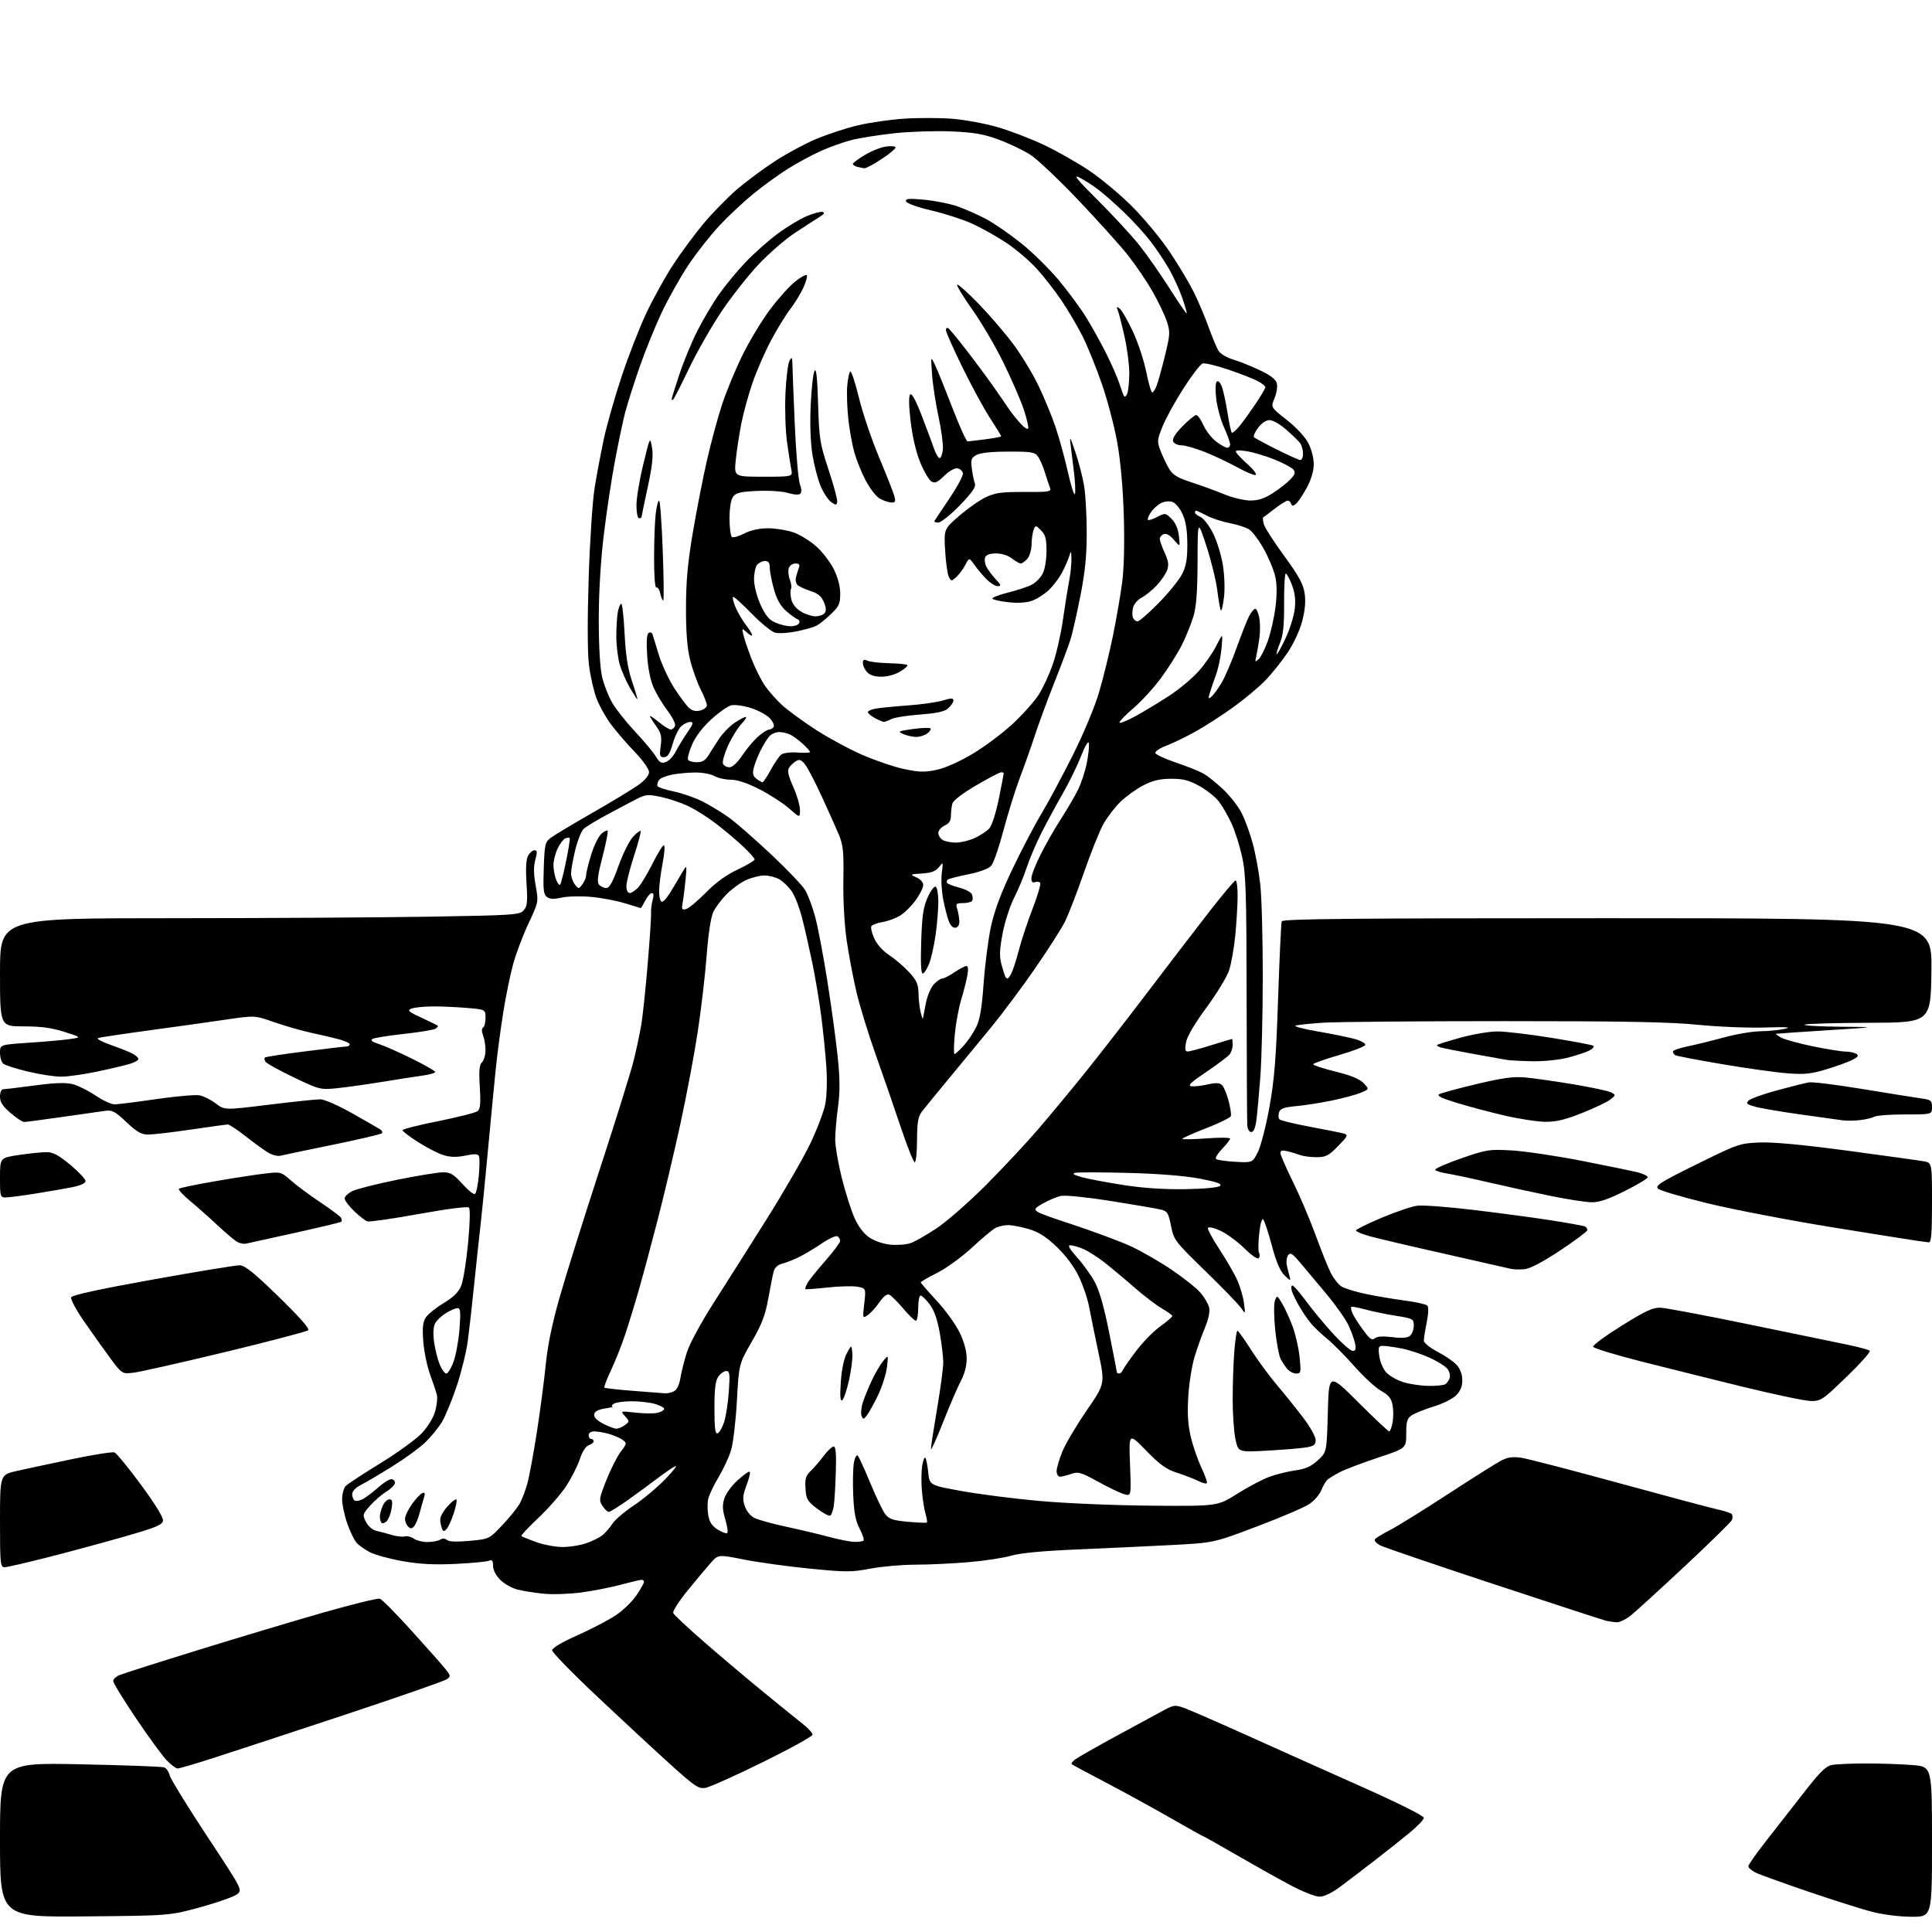 <?xml version="1.0" encoding="UTF-8" standalone="no"?>
<svg 
  version="1.1" 
  xmlns="http://www.w3.org/2000/svg" 
  xmlns:xlink="http://www.w3.org/1999/xlink" 
  xmlns:svg="http://www.w3.org/2000/svg"
  xmlns:rdf="http://www.w3.org/1999/02/22-rdf-syntax-ns#"
  xmlns:cc="http://creativecommons.org/ns#"
  xmlns:dc="http://purl.org/dc/elements/1.1/"
  viewBox="0 0 768 768"
  width="768"
  height="768"
>
<style>svg {background-color: white; }</style>"
<path stroke="none" fill="black" fill-rule="evenodd" d="M33.75,761.80C0.00,762.10 -0.00,762.10 -0.00,731.39C0.00,700.68 0.00,700.68 31.89,701.33C49.43,701.69 64.46,702.24 65.30,702.56C66.14,702.88 67.12,704.34 67.48,705.80C67.85,707.25 74.51,718.08 82.28,729.85C96.39,751.23 96.40,751.26 94.27,752.98C93.10,753.93 86.60,756.23 79.82,758.10C67.50,761.50 67.50,761.50 33.75,761.80zM759.75,761.94C754.95,761.91 748.36,761.07 744.00,759.93C739.88,758.85 728.40,755.21 718.50,751.84C708.60,748.46 699.26,745.08 697.75,744.33C696.24,743.57 695.00,742.46 695.00,741.86C695.00,741.27 698.06,736.89 701.80,732.14C705.54,727.39 712.31,718.71 716.85,712.87C723.36,704.47 725.73,702.10 728.17,701.62C729.86,701.28 736.08,701.00 741.97,701.00C747.87,701.00 756.14,701.29 760.35,701.65C768.00,702.29 768.00,702.29 768.00,732.15C768.00,762.00 768.00,762.00 759.75,761.94zM524.50,753.95C522.81,753.96 517.56,751.85 512.50,749.14C507.55,746.49 497.94,741.10 491.14,737.16C484.35,733.22 478.62,730.00 478.42,730.00C478.22,730.00 472.30,726.70 465.28,722.67C458.25,718.64 446.65,712.28 439.50,708.54C432.35,704.80 426.27,701.53 426.00,701.27C425.73,701.01 426.40,700.13 427.50,699.32C428.60,698.51 436.25,694.17 444.50,689.68C452.76,685.18 461.18,680.62 463.22,679.54C466.57,677.77 467.32,677.71 470.72,678.94C472.80,679.68 484.18,684.65 496.00,689.97C507.82,695.30 528.41,704.52 541.75,710.46C555.78,716.72 566.00,721.83 566.00,722.60C566.00,723.33 563.37,726.08 560.15,728.71C556.93,731.35 550.81,736.20 546.54,739.50C542.28,742.80 536.25,747.40 533.14,749.72C529.46,752.48 526.46,753.95 524.50,753.95zM280.44,710.70C277.69,711.15 276.27,710.20 266.65,701.52C260.75,696.19 247.73,684.12 237.71,674.70C227.69,665.28 219.50,656.88 219.50,656.05C219.50,655.08 223.21,652.87 229.63,650.01C235.20,647.53 242.08,643.92 244.92,642.00C247.77,640.08 251.42,636.51 253.05,634.08C254.67,631.65 256.00,629.28 256.00,628.83C256.00,628.37 255.56,628.00 255.01,628.00C254.47,628.00 250.75,628.88 246.76,629.95C242.77,631.03 235.68,632.42 231.00,633.04C226.32,633.66 219.57,633.88 216.00,633.52C212.43,633.16 207.74,632.41 205.59,631.85C203.44,631.29 200.41,629.56 198.84,628.00C197.13,626.29 196.00,624.09 196.00,622.47C196.00,620.33 195.65,619.92 194.26,620.45C193.30,620.82 187.34,621.37 181.01,621.68C172.68,622.08 166.93,621.79 160.19,620.61C155.07,619.71 149.22,618.13 147.19,617.10C145.16,616.06 142.72,614.35 141.76,613.29C140.80,612.23 139.11,608.73 138.01,605.52C136.90,602.31 136.00,597.99 136.00,595.91C136.00,593.84 136.67,591.47 137.49,590.65C138.31,589.83 144.57,585.73 151.40,581.54C158.23,577.35 165.63,571.96 167.84,569.55C170.16,567.04 172.36,563.37 173.02,560.92C173.65,558.58 173.95,555.72 173.69,554.58C173.42,553.44 172.22,549.80 171.01,546.50C169.80,543.20 168.56,537.26 168.26,533.29C167.84,527.76 168.08,525.53 169.26,523.72C170.12,522.42 173.31,519.84 176.37,517.99C180.35,515.58 182.34,513.60 183.36,511.05C184.15,509.09 185.36,501.51 186.06,494.21C186.82,486.21 186.96,480.57 186.41,480.03C185.87,479.50 177.71,480.55 166.55,482.57C156.13,484.46 146.89,485.78 146.03,485.51C145.16,485.23 142.77,483.38 140.72,481.39C138.68,479.40 137.00,477.16 137.00,476.41C137.00,475.66 138.32,474.37 139.92,473.54C141.53,472.71 149.52,470.68 157.67,469.02C165.83,467.37 174.11,466.01 176.07,466.01C179.05,466.00 180.32,466.76 183.77,470.59C186.04,473.12 188.30,474.93 188.80,474.62C189.30,474.32 189.98,471.12 190.32,467.52C190.65,463.92 190.70,460.39 190.43,459.67C190.03,458.65 188.86,458.58 185.04,459.36C181.55,460.08 179.06,460.03 176.33,459.19C174.22,458.55 169.69,456.23 166.25,454.03C162.81,451.84 160.00,449.70 160.01,449.28C160.01,448.85 166.43,447.22 174.26,445.66C182.09,444.09 189.12,442.30 189.88,441.68C190.93,440.81 191.13,438.56 190.73,432.10C190.32,425.65 190.53,423.33 191.60,422.26C192.37,421.49 193.00,419.34 193.00,417.49C193.00,415.64 192.57,412.99 192.04,411.60C191.42,409.98 191.42,408.86 192.04,408.48C192.57,408.15 193.00,406.40 193.00,404.59C193.00,401.29 193.00,401.29 185.35,400.65C181.14,400.29 174.95,400.03 171.60,400.07C168.24,400.11 164.60,400.51 163.50,400.96C161.80,401.66 162.40,402.20 167.50,404.54C170.80,406.06 173.71,407.48 173.97,407.70C174.23,407.93 173.84,408.48 173.10,408.94C172.36,409.39 166.75,410.32 160.63,410.99C154.51,411.66 148.87,412.55 148.10,412.98C147.12,413.52 147.87,414.13 150.60,415.01C152.75,415.70 158.66,418.32 163.75,420.83C168.84,423.34 173.00,425.73 173.00,426.14C173.00,426.54 170.86,427.17 168.25,427.52C165.64,427.88 158.32,429.02 152.00,430.05C145.68,431.08 137.51,432.23 133.86,432.59C127.36,433.24 126.97,433.14 116.74,428.25C110.99,425.50 105.94,422.72 105.54,422.06C105.13,421.40 105.02,420.65 105.28,420.38C105.55,420.12 112.68,419.02 121.13,417.95C129.58,416.88 137.06,416.00 137.75,416.00C138.44,416.00 139.00,415.61 139.00,415.13C139.00,414.65 137.09,413.76 134.75,413.14C132.41,412.53 127.35,411.34 123.50,410.50C119.65,409.66 113.07,407.77 108.88,406.30C101.26,403.62 101.26,403.62 89.88,405.30C83.62,406.23 69.95,408.14 59.50,409.56C49.05,410.98 39.84,412.36 39.03,412.62C38.22,412.89 40.47,414.13 44.03,415.38C47.59,416.63 51.51,418.19 52.75,418.86C53.99,419.52 55.00,420.47 55.00,420.96C55.00,421.45 53.54,422.30 51.75,422.86C49.96,423.42 44.12,424.81 38.77,425.94C33.41,427.07 26.89,428.00 24.27,427.99C21.65,427.99 15.71,427.08 11.07,425.96C6.43,424.85 2.04,423.45 1.32,422.85C0.59,422.25 0.00,420.30 0.00,418.51C0.00,415.27 0.00,415.27 11.25,414.52C17.44,414.11 24.75,413.46 27.50,413.08C32.50,412.39 32.50,412.39 25.64,410.20C20.59,408.58 16.32,408.00 9.39,408.00C0.00,408.00 0.00,408.00 0.00,386.50C0.00,365.00 0.00,365.00 67.75,365.00C105.01,364.99 151.47,364.72 171.00,364.39C204.38,363.83 206.60,363.68 208.18,361.87C209.59,360.26 209.77,358.51 209.30,351.16C208.92,345.33 209.12,341.64 209.90,340.19C210.54,338.98 211.69,338.00 212.45,338.00C213.57,338.00 213.64,338.72 212.80,341.75C212.07,344.41 212.11,347.39 212.93,352.01C214.10,358.52 214.10,358.52 210.12,367.01C207.93,371.68 205.20,378.88 204.05,383.00C202.89,387.12 201.09,395.90 200.04,402.50C198.99,409.10 197.65,419.23 197.06,425.00C196.47,430.77 195.09,445.18 193.99,457.00C192.90,468.82 191.56,482.32 191.02,487.00C190.48,491.68 189.35,502.25 188.50,510.50C187.66,518.75 186.50,528.96 185.94,533.19C185.37,537.42 183.41,545.38 181.59,550.87C179.77,556.37 177.12,562.80 175.72,565.18C174.31,567.56 171.21,571.33 168.83,573.57C166.45,575.80 160.45,580.14 155.50,583.20C150.55,586.26 145.04,589.50 143.25,590.40C141.29,591.40 140.00,592.81 140.00,593.97C140.00,595.02 140.44,596.15 140.98,596.49C141.52,596.82 142.98,596.56 144.23,595.90C145.48,595.25 148.19,593.20 150.25,591.36C152.32,589.51 154.68,588.00 155.50,588.00C156.33,588.00 157.00,588.64 157.00,589.42C157.00,590.20 155.46,591.79 153.57,592.96C151.68,594.12 148.76,596.65 147.07,598.58C144.10,601.95 144.05,602.19 145.51,605.03C146.43,606.80 148.12,608.21 149.77,608.58C151.27,608.91 153.99,609.63 155.82,610.19C157.64,610.74 159.93,610.99 160.90,610.74C161.86,610.48 163.50,610.89 164.52,611.64C165.54,612.39 167.98,612.99 169.94,612.98C171.90,612.98 174.16,612.55 174.97,612.04C175.90,611.45 176.90,611.50 177.71,612.18C178.54,612.87 181.69,612.98 186.74,612.51C194.50,611.78 194.50,611.78 199.79,606.14C202.71,603.04 205.78,599.20 206.64,597.62C207.49,596.04 208.79,592.66 209.53,590.12C210.28,587.58 212.01,578.30 213.38,569.50C214.75,560.70 216.35,548.50 216.95,542.38C217.68,534.92 219.49,526.13 222.49,515.61C224.94,506.99 232.12,484.09 238.45,464.72C244.78,445.35 250.84,425.90 251.92,421.50C252.99,417.10 254.34,410.80 254.90,407.50C255.47,404.20 256.61,393.40 257.44,383.50C258.28,373.60 258.90,364.38 258.81,363.00C258.73,361.62 259.02,359.26 259.44,357.75C259.94,355.97 259.84,355.00 259.13,355.00C258.54,355.00 257.35,356.35 256.50,358.00C255.65,359.65 254.85,360.99 254.72,360.99C254.60,360.98 251.80,360.13 248.50,359.09C245.20,358.06 239.12,356.91 235.00,356.53C230.88,356.15 225.60,356.28 223.29,356.81C220.25,357.50 218.61,357.44 217.44,356.58C216.06,355.57 215.86,353.73 216.15,345.13C216.48,335.57 216.67,334.76 219.00,332.99C220.38,331.96 227.86,327.47 235.63,323.03C243.40,318.59 251.61,313.61 253.88,311.97C256.44,310.12 258.00,308.20 258.00,306.90C258.00,305.72 255.53,302.24 252.35,298.93C249.24,295.69 245.00,290.78 242.92,288.01C240.84,285.25 238.22,280.54 237.11,277.56C235.99,274.58 234.65,268.62 234.12,264.32C233.52,259.49 233.48,246.36 234.00,230.00C234.46,215.43 235.53,199.22 236.36,194.00C237.20,188.78 238.85,180.00 240.03,174.50C241.21,169.00 244.39,157.83 247.10,149.67C249.81,141.52 254.23,130.17 256.93,124.46C259.62,118.75 264.40,110.12 267.54,105.29C270.69,100.45 276.22,92.99 279.83,88.69C283.45,84.40 289.36,78.36 292.96,75.27C296.55,72.19 303.27,67.20 307.88,64.19C312.49,61.17 319.91,57.16 324.38,55.28C328.85,53.39 336.30,50.95 340.94,49.84C345.58,48.74 353.90,47.54 359.44,47.17C364.97,46.80 373.55,46.82 378.50,47.21C383.45,47.60 391.55,49.09 396.50,50.52C401.45,51.95 409.73,55.12 414.90,57.57C420.07,60.01 428.17,64.60 432.90,67.76C437.63,70.92 445.38,77.40 450.13,82.17C454.88,86.94 461.56,95.01 464.97,100.11C468.38,105.21 472.65,112.33 474.46,115.94C476.27,119.55 478.96,125.88 480.43,130.00C481.91,134.12 483.72,138.43 484.46,139.56C485.20,140.70 487.76,142.20 490.15,142.90C492.54,143.61 497.31,145.52 500.74,147.14C505.11,149.21 507.16,150.79 507.57,152.41C507.88,153.68 507.47,156.34 506.64,158.32C505.13,161.92 505.13,161.92 511.55,166.96C515.41,170.00 518.82,173.69 520.13,176.25C521.40,178.73 522.28,182.25 522.24,184.70C522.21,187.29 521.13,190.83 519.42,193.96C517.91,196.75 515.99,199.59 515.17,200.27C513.98,201.25 513.59,201.24 513.25,200.25C513.02,199.56 512.39,199.00 511.86,199.00C511.32,199.00 509.00,200.46 506.69,202.24C504.39,204.02 502.33,205.58 502.13,205.69C501.93,205.81 502.03,206.98 502.36,208.30C502.69,209.61 506.32,215.29 510.43,220.90C516.25,228.86 518.05,232.14 518.61,235.80C519.09,239.02 518.79,242.51 517.65,246.89C516.69,250.57 514.23,255.88 511.87,259.39C509.61,262.75 505.68,267.67 503.13,270.33C500.58,272.99 494.90,277.76 490.50,280.94C486.10,284.12 479.35,288.49 475.50,290.65C471.65,292.81 466.34,295.39 463.70,296.39C461.06,297.39 459.07,298.72 459.27,299.35C459.48,299.98 463.21,301.70 467.56,303.17C471.90,304.64 476.82,306.61 478.48,307.56C480.14,308.50 483.67,311.35 486.33,313.88C488.99,316.42 492.25,320.61 493.57,323.19C494.89,325.77 496.87,331.17 497.96,335.19C499.06,339.21 500.41,346.55 500.97,351.50C501.53,356.45 501.98,372.88 501.97,388.00C501.96,403.12 501.53,421.12 501.01,428.00C500.49,434.88 499.78,442.64 499.44,445.25C499.03,448.37 498.33,450.00 497.41,450.00C496.59,450.00 495.92,448.85 495.81,447.25C495.70,445.74 495.59,422.90 495.55,396.50C495.50,355.02 495.26,347.43 493.78,340.66C492.83,336.34 490.95,330.39 489.59,327.42C488.23,324.46 485.97,320.52 484.57,318.68C483.16,316.83 479.64,314.02 476.75,312.43C472.58,310.14 470.27,309.55 465.50,309.57C461.02,309.59 458.23,310.26 454.47,312.20C451.70,313.64 447.62,316.57 445.40,318.72C443.19,320.87 440.13,324.85 438.62,327.57C437.10,330.28 433.60,339.00 430.85,346.94C428.09,354.89 424.70,363.66 423.30,366.44C421.90,369.22 416.56,377.57 411.43,385.00C406.30,392.43 398.37,403.05 393.80,408.61C389.24,414.18 381.68,423.34 377.00,428.98C372.32,434.61 367.62,440.38 366.54,441.78C364.95,443.86 364.58,445.99 364.54,453.16C364.52,458.01 364.11,462.00 363.63,462.03C363.15,462.06 360.61,455.65 357.97,447.79C355.34,439.93 350.86,426.98 348.02,419.00C345.18,411.02 341.79,400.00 340.49,394.50C339.20,389.00 337.44,379.77 336.59,374.00C335.67,367.73 335.13,358.06 335.25,350.00C335.43,338.19 335.19,335.87 333.33,331.50C332.17,328.75 329.14,322.00 326.62,316.51C324.09,311.01 321.17,305.39 320.11,304.01C318.57,301.98 317.86,301.71 316.42,302.57C315.44,303.15 314.18,304.35 313.64,305.22C312.91,306.37 313.36,308.41 315.32,312.77C316.79,316.06 318.00,320.19 318.00,321.96C318.00,325.17 318.00,325.17 313.63,321.33C311.23,319.23 305.94,315.81 301.88,313.73C297.05,311.27 293.12,309.96 290.50,309.95C288.30,309.94 285.38,309.29 284.00,308.50C282.62,307.71 279.25,307.07 276.50,307.08C273.75,307.08 269.53,307.47 267.13,307.93C264.72,308.40 262.37,309.39 261.89,310.14C261.42,310.89 261.16,311.92 261.32,312.42C261.48,312.93 264.33,313.90 267.66,314.58C270.98,315.26 276.13,317.03 279.10,318.52C282.07,320.01 286.75,322.83 289.50,324.79C292.25,326.74 299.81,333.32 306.29,339.41C312.78,345.49 318.98,351.99 320.08,353.85C321.17,355.71 322.95,360.44 324.02,364.37C325.10,368.29 327.29,379.82 328.89,390.00C330.50,400.18 332.35,413.76 333.01,420.18C333.91,428.93 333.94,433.93 333.11,440.09C332.50,444.62 332.00,450.43 332.00,453.01C332.00,455.59 333.17,462.38 334.59,468.10C336.02,473.82 338.28,480.98 339.62,484.00C341.19,487.56 343.29,490.35 345.56,491.90C347.62,493.32 351.07,494.49 353.96,494.77C356.66,495.03 360.26,494.76 361.97,494.16C363.68,493.57 368.31,490.92 372.28,488.29C376.24,485.66 384.90,478.10 391.52,471.50C398.14,464.90 407.62,454.77 412.59,449.00C417.55,443.23 426.13,432.88 431.65,426.00C437.18,419.12 448.20,404.93 456.15,394.46C464.10,383.98 475.05,369.70 480.48,362.71C485.91,355.72 490.72,350.00 491.17,350.00C491.63,350.00 491.99,352.81 491.97,356.25C491.96,359.69 491.54,366.67 491.05,371.76C490.56,376.85 489.44,383.15 488.57,385.76C487.69,388.37 483.65,395.01 479.58,400.53C474.96,406.79 471.91,411.96 471.48,414.28C470.95,417.10 471.11,418.00 472.14,417.98C472.89,417.98 477.10,416.85 481.50,415.49C485.90,414.12 489.61,413.00 489.75,413.00C489.89,413.00 490.00,414.04 490.00,415.31C490.00,416.58 489.44,418.32 488.75,419.18C488.06,420.04 483.90,423.16 479.50,426.12C473.41,430.21 471.99,431.56 473.57,431.79C474.71,431.96 477.63,431.64 480.07,431.09C483.44,430.33 484.81,430.40 485.80,431.38C486.51,432.08 487.67,434.88 488.38,437.58C489.10,440.29 489.50,443.03 489.28,443.67C489.07,444.31 484.64,446.48 479.44,448.50C474.25,450.51 470.00,452.40 470.00,452.70C470.00,452.99 474.27,452.92 479.50,452.53C484.73,452.13 489.00,452.17 489.00,452.61C489.00,453.05 487.57,454.88 485.82,456.69C484.07,458.49 482.97,460.30 483.37,460.71C483.78,461.11 487.20,461.62 490.98,461.83C497.85,462.22 497.85,462.22 500.00,458.01C501.18,455.69 503.25,447.66 504.60,440.15C506.59,429.14 507.26,420.79 508.06,397.00C508.61,380.77 509.26,366.94 509.50,366.25C509.85,365.26 536.65,365.00 638.99,365.00C768.04,365.00 768.04,365.00 767.77,385.75C767.50,406.50 767.50,406.50 742.76,406.58C729.15,406.62 717.71,406.96 717.34,407.33C716.97,407.70 723.38,408.06 731.58,408.14C746.50,408.27 746.50,408.27 726.50,409.54C715.50,410.24 706.27,410.87 706.00,410.95C705.73,411.02 706.67,411.71 708.09,412.49C709.52,413.26 715.21,414.82 720.75,415.95C726.28,417.08 732.09,418.01 733.66,418.02C735.22,418.02 737.13,418.43 737.90,418.91C738.98,419.60 738.64,420.13 736.40,421.29C734.80,422.12 730.18,423.80 726.11,425.03C719.98,426.90 717.35,427.17 710.61,426.67C706.15,426.33 694.48,424.70 684.67,423.04C674.87,421.38 666.43,419.77 665.92,419.45C665.42,419.14 665.00,418.49 665.00,418.01C665.00,417.53 667.59,416.62 670.75,415.97C673.91,415.33 680.46,413.72 685.29,412.40C690.13,411.08 696.66,409.97 699.79,409.94C702.93,409.91 707.30,409.48 709.50,408.98C712.40,408.33 710.20,408.18 701.50,408.45C694.90,408.66 682.98,408.17 675.00,407.37C663.98,406.26 645.49,405.91 598.00,405.92C563.62,405.92 531.23,406.20 526.00,406.54C520.77,406.88 515.83,407.40 515.00,407.70C514.17,407.99 518.17,409.04 523.89,410.03C529.60,411.01 536.26,412.37 538.67,413.05C541.09,413.73 542.91,414.78 542.71,415.39C542.51,416.00 537.77,417.83 532.17,419.45C526.58,421.07 522.00,422.70 522.00,423.08C522.00,423.46 526.01,424.77 530.91,425.98C537.08,427.50 540.51,428.92 542.07,430.57C544.32,432.97 544.32,432.97 540.91,434.39C539.03,435.18 533.90,436.56 529.50,437.47C525.10,438.38 518.70,439.38 515.27,439.70C510.26,440.17 508.92,440.67 508.42,442.24C508.08,443.32 508.18,444.56 508.65,445.00C509.12,445.44 514.67,446.77 521.00,447.95C527.33,449.13 533.34,450.34 534.36,450.65C535.97,451.13 535.64,451.79 531.90,455.60C528.15,459.42 527.03,460.00 523.36,460.00C521.03,460.00 518.09,459.62 516.82,459.15C515.54,458.68 513.26,457.99 511.75,457.63C509.74,457.14 509.00,457.34 509.00,458.36C509.00,459.13 511.20,464.20 513.89,469.63C516.57,475.06 520.65,484.63 522.95,490.91C525.24,497.18 528.00,504.03 529.07,506.14C530.15,508.25 532.03,510.61 533.26,511.39C534.49,512.18 538.88,513.52 543.00,514.39C547.12,515.25 554.09,516.42 558.47,517.00C562.85,517.57 566.86,518.46 567.37,518.97C567.94,519.54 567.85,522.10 567.15,525.62C566.52,528.76 566.00,532.05 566.00,532.92C566.00,533.82 568.33,535.72 571.39,537.31C574.35,538.86 577.76,541.18 578.98,542.48C580.34,543.93 581.23,546.20 581.29,548.39C581.36,550.86 580.67,552.73 579.01,554.49C577.64,555.95 573.81,557.90 570.07,559.06C566.47,560.17 562.51,561.75 561.26,562.56C559.34,563.82 559.00,564.92 559.00,569.88C559.00,575.72 559.00,575.72 547.84,579.42C541.70,581.46 534.87,584.05 532.65,585.18C530.44,586.31 528.13,587.74 527.52,588.37C526.91,588.99 525.86,590.85 525.19,592.50C524.51,594.15 522.42,596.55 520.53,597.84C518.65,599.13 509.32,603.14 499.80,606.74C482.50,613.30 482.50,613.30 465.50,614.19C456.15,614.67 439.27,615.46 428.00,615.94C414.49,616.51 405.62,617.35 402.00,618.40C398.98,619.29 391.32,620.45 385.00,620.99C378.68,621.53 369.16,621.98 363.86,621.98C358.56,621.99 350.52,622.70 345.99,623.56C338.52,624.98 336.29,624.98 321.90,623.55C313.18,622.69 301.42,621.07 295.77,619.95C285.50,617.91 285.50,617.91 282.50,621.30C280.85,623.17 276.70,628.13 273.28,632.33C269.85,636.53 267.30,640.54 267.61,641.23C267.92,641.93 273.50,647.14 280.01,652.81C286.53,658.49 297.19,667.49 303.71,672.81C310.23,678.14 317.24,683.82 319.29,685.43C321.33,687.04 323.00,688.90 323.00,689.55C323.00,690.21 314.11,695.12 303.25,700.47C292.39,705.82 282.12,710.42 280.44,710.70zM70.60,703.00C69.94,703.00 67.98,701.54 66.25,699.75C64.53,697.96 59.04,690.45 54.06,683.04C49.08,675.64 45.00,669.00 45.00,668.27C45.00,667.55 46.01,666.51 47.25,665.97C48.49,665.42 62.77,660.87 79.00,655.85C95.22,650.83 117.72,644.09 129.00,640.88C140.28,637.66 150.18,635.25 151.01,635.51C151.85,635.77 157.47,641.46 163.51,648.14C169.56,654.83 175.59,661.64 176.93,663.29C179.18,666.06 179.23,666.36 177.64,667.52C176.69,668.21 158.28,674.63 136.71,681.77C115.14,688.92 91.72,696.62 84.66,698.88C77.59,701.15 71.27,703.00 70.60,703.00zM642.61,644.88C641.45,644.82 639.60,644.55 638.50,644.29C637.40,644.03 617.38,637.50 594.00,629.78C570.62,622.07 550.25,615.12 548.72,614.34C547.19,613.55 546.21,612.48 546.54,611.94C546.87,611.40 549.47,609.78 552.32,608.35C555.17,606.91 565.60,600.45 575.50,593.99C585.40,587.54 595.02,581.48 596.88,580.53C599.38,579.26 601.44,578.99 604.75,579.48C607.21,579.85 624.82,584.42 643.87,589.64C662.91,594.85 680.63,599.58 683.24,600.14C685.85,600.70 688.21,601.53 688.49,601.99C688.78,602.45 688.77,603.43 688.48,604.19C688.19,604.94 679.79,613.19 669.80,622.53C659.81,631.86 650.08,640.74 648.18,642.25C646.28,643.76 643.77,644.95 642.61,644.88zM1.77,623.00C0.14,623.00 0.00,621.52 0.00,604.61C0.00,586.22 0.00,586.22 6.75,584.71C10.46,583.88 20.37,581.76 28.78,580.00C37.18,578.24 44.71,577.06 45.52,577.37C46.32,577.68 51.05,583.45 56.03,590.20C61.70,597.89 64.97,603.23 64.79,604.49C64.55,606.17 62.03,607.21 49.50,610.80C41.25,613.17 27.53,616.88 19.02,619.05C10.50,621.22 2.74,623.00 1.77,623.00zM223.57,614.96C226.36,614.98 230.64,614.31 233.07,613.46C235.51,612.61 238.43,611.14 239.58,610.19C240.72,609.24 242.48,607.19 243.50,605.63C244.52,604.08 248.31,600.85 251.93,598.46C255.54,596.07 261.20,591.34 264.50,587.94C267.80,584.55 269.53,582.26 268.35,582.87C267.17,583.47 264.05,585.61 261.42,587.61C258.78,589.62 253.56,593.46 249.81,596.13C246.06,598.81 242.55,601.00 242.02,601.00C241.48,601.00 240.34,599.93 239.49,598.62C238.03,596.40 238.13,595.72 241.04,588.37C242.76,584.04 245.32,578.97 246.74,577.10C249.23,573.84 249.25,573.66 247.46,572.35C246.43,571.60 244.00,570.54 242.05,570.00C240.10,569.45 237.49,569.01 236.25,569.01C234.91,569.00 234.00,569.61 234.00,570.50C234.00,571.33 234.45,572.00 235.00,572.00C235.55,572.00 236.00,572.42 236.00,572.93C236.00,573.45 235.13,574.14 234.06,574.48C232.87,574.86 231.51,576.95 230.51,579.98C229.61,582.67 227.18,587.49 225.10,590.69C223.02,593.88 218.06,599.57 214.07,603.33C210.09,607.09 207.03,610.36 207.27,610.60C207.52,610.85 210.14,611.92 213.11,612.99C216.07,614.06 220.78,614.94 223.57,614.96zM339.58,612.91C341.28,612.96 342.94,612.73 343.27,612.40C343.60,612.07 342.90,609.95 341.72,607.69C340.11,604.60 339.47,601.25 339.17,594.32C338.95,589.23 339.07,583.42 339.45,581.40C339.83,579.39 340.51,578.14 340.97,578.62C341.43,579.10 343.66,584.00 345.94,589.50C348.21,595.00 350.89,600.57 351.89,601.88C353.40,603.86 354.94,604.38 360.90,604.93C364.85,605.29 368.25,605.42 368.45,605.22C368.65,605.01 368.40,603.42 367.89,601.67C367.38,599.93 366.74,595.80 366.46,592.50C366.18,589.20 366.24,584.78 366.58,582.68C366.92,580.58 367.48,579.15 367.83,579.49C368.17,579.84 368.69,582.43 368.98,585.25C369.50,590.38 369.50,590.38 382.00,592.67C388.88,593.93 402.82,595.72 413.00,596.64C423.46,597.59 442.90,598.41 457.76,598.53C484.02,598.73 484.02,598.73 491.74,593.85C495.99,591.16 501.73,588.13 504.48,587.10C507.24,586.08 511.92,584.91 514.89,584.51C518.97,583.95 521.14,582.98 523.84,580.51C527.40,577.24 527.40,577.24 527.83,561.51C528.25,545.78 528.25,545.78 539.89,557.39C546.29,563.78 551.84,569.00 552.22,569.00C552.60,569.00 553.20,567.42 553.57,565.50C553.93,563.58 553.93,560.44 553.57,558.54C553.07,555.87 552.03,554.58 548.98,552.87C546.82,551.65 542.08,547.30 538.46,543.20C534.84,539.10 529.99,534.20 527.69,532.31C525.39,530.43 522.48,527.68 521.23,526.19C519.98,524.71 517.90,521.70 516.61,519.50C515.31,517.30 513.94,514.49 513.56,513.25C513.18,512.01 513.26,511.00 513.74,511.00C514.22,511.00 516.68,513.81 519.21,517.25C521.73,520.69 526.58,526.54 529.99,530.25C533.39,533.96 536.87,537.00 537.71,537.00C538.88,537.00 539.11,536.29 538.66,534.07C538.34,532.46 537.15,529.17 536.01,526.75C534.87,524.33 530.92,518.73 527.22,514.31C523.52,509.89 518.83,504.29 516.80,501.88C513.71,498.23 512.91,497.75 512.04,499.00C511.45,499.82 511.23,501.62 511.54,503.00C511.84,504.38 512.34,506.40 512.65,507.50C513.14,509.27 512.91,509.22 510.64,507.00C508.85,505.25 507.32,501.67 505.56,495.08C504.18,489.89 502.65,485.25 502.15,484.75C501.62,484.22 500.96,486.51 500.55,490.40C500.16,494.00 500.13,497.41 500.48,497.97C500.83,498.54 500.81,499.49 500.44,500.10C500.02,500.77 497.79,499.28 494.63,496.20C491.81,493.45 487.48,490.29 485.00,489.17C482.49,488.04 480.35,487.57 480.15,488.12C479.96,488.65 482.08,492.55 484.86,496.79C487.63,501.03 490.81,506.54 491.91,509.04C493.01,511.54 494.18,515.59 494.50,518.04C495.09,522.48 495.08,522.49 493.40,520.00C492.47,518.62 486.08,512.01 479.19,505.31C467.01,493.45 466.63,492.95 465.50,487.32C464.47,482.14 464.04,481.46 461.42,480.82C459.82,480.42 450.94,478.90 441.71,477.43C432.33,475.94 423.53,475.04 421.78,475.39C420.05,475.74 416.63,477.20 414.17,478.64C409.70,481.26 409.70,481.26 425.88,486.61C434.77,489.55 445.41,493.52 449.52,495.41C453.63,497.31 460.85,501.46 465.57,504.63C470.28,507.80 475.45,511.89 477.06,513.72C478.66,515.54 480.26,518.20 480.62,519.63C481.04,521.31 480.49,524.12 479.06,527.58C477.84,530.52 475.96,535.76 474.90,539.21C473.83,542.67 472.69,549.77 472.37,555.00C471.94,561.90 472.21,566.32 473.35,571.14C474.21,574.79 476.12,580.31 477.59,583.42C479.06,586.53 480.02,589.31 479.73,589.61C479.43,589.90 477.91,589.50 476.34,588.71C474.78,587.92 471.02,586.47 468.00,585.49C463.59,584.06 461.14,582.31 455.61,576.63C448.71,569.55 448.71,569.55 449.20,582.16C449.68,594.77 449.68,594.77 446.84,593.95C445.28,593.51 440.61,591.27 436.47,588.98C429.68,585.24 428.63,584.93 425.82,585.91C424.10,586.51 422.09,587.00 421.35,587.00C420.61,587.00 420.01,585.99 420.02,584.75C420.04,583.51 421.08,580.00 422.34,576.94C423.60,573.88 427.92,566.57 431.95,560.71C439.28,550.04 439.28,550.04 436.67,537.77C435.24,531.02 433.56,522.80 432.94,519.50C432.32,516.20 430.45,510.71 428.79,507.29C426.92,503.45 423.58,499.00 420.05,495.63C415.86,491.64 412.90,489.75 408.99,488.59C406.04,487.71 402.34,487.00 400.75,487.00C399.17,487.00 396.89,487.52 395.68,488.16C394.48,488.79 390.30,492.29 386.38,495.94C382.46,499.59 376.27,504.08 372.63,505.93C368.98,507.79 366.00,509.50 366.00,509.75C366.00,510.00 368.83,513.26 372.28,516.99C375.74,520.72 379.84,526.38 381.40,529.56C383.22,533.28 384.25,537.00 384.27,539.93C384.30,542.84 383.47,546.08 381.99,548.87C380.72,551.27 377.52,558.70 374.88,565.37C372.25,572.04 370.08,576.83 370.06,576.00C370.04,575.17 371.14,567.98 372.50,560.00C373.86,552.02 374.97,543.70 374.96,541.50C374.94,539.30 374.30,533.99 373.54,529.69C372.58,524.34 371.32,520.80 369.52,518.44C368.08,516.55 366.47,515.00 365.95,515.00C365.43,515.00 365.00,517.25 365.00,520.00C365.00,522.75 364.58,525.00 364.06,525.00C363.54,525.00 361.25,522.78 358.96,520.07C356.67,517.36 354.18,514.90 353.41,514.61C352.58,514.28 351.06,515.48 349.61,517.62C348.28,519.58 346.23,521.85 345.04,522.69C342.88,524.20 342.88,524.20 343.56,518.17C344.24,512.14 344.24,512.14 340.87,511.50C339.02,511.16 333.67,511.29 329.00,511.80C324.32,512.30 320.35,512.60 320.17,512.45C319.99,512.29 320.33,511.25 320.93,510.13C321.53,509.01 324.71,505.03 327.99,501.29C331.28,497.56 333.97,493.96 333.98,493.31C333.99,492.65 333.51,491.82 332.92,491.45C332.32,491.08 329.51,492.36 326.67,494.29C323.83,496.22 319.70,498.68 317.50,499.76C315.30,500.83 312.32,502.00 310.87,502.35C309.31,502.72 307.98,503.90 307.60,505.24C307.25,506.48 306.28,511.32 305.44,516.00C304.23,522.79 302.90,526.28 298.83,533.36C293.74,542.22 293.74,542.22 292.93,556.86C292.49,564.91 291.44,573.75 290.60,576.50C289.76,579.25 287.52,584.08 285.62,587.23C283.72,590.39 281.88,594.29 281.52,595.90C281.17,597.51 281.19,600.49 281.57,602.51C282.06,605.12 283.14,606.72 285.31,608.04C286.99,609.06 288.68,609.70 289.07,609.46C289.46,609.21 289.12,606.76 288.32,604.00C287.16,600.06 287.09,598.26 287.98,595.56C288.60,593.68 290.89,590.53 293.06,588.57C295.23,586.60 297.41,585.00 297.91,585.00C298.40,585.00 297.93,587.30 296.86,590.11C295.25,594.36 295.11,595.81 296.04,598.63C296.69,600.60 298.29,602.61 299.83,603.39C301.30,604.13 307.00,605.71 312.50,606.89C318.00,608.07 325.65,609.89 329.50,610.93C333.35,611.97 337.89,612.86 339.58,612.91zM177.51,607.83C176.49,608.92 176.16,608.87 175.64,607.50C175.29,606.58 175.00,604.98 175.00,603.93C175.00,602.89 176.31,600.56 177.92,598.77C179.52,596.97 181.10,595.76 181.41,596.08C181.73,596.40 181.26,598.87 180.37,601.58C179.48,604.29 178.19,607.10 177.51,607.83zM164.57,606.76C163.67,607.74 163.15,607.75 162.21,606.81C161.54,606.14 161.00,604.75 161.00,603.71C161.00,602.67 162.24,600.07 163.75,597.94C165.26,595.81 167.12,593.82 167.87,593.52C168.89,593.11 169.07,593.54 168.55,595.24C168.17,596.48 167.38,599.30 166.80,601.50C166.21,603.70 165.21,606.07 164.57,606.76zM153.72,604.70C152.99,605.44 152.07,605.74 151.69,605.36C151.31,604.98 151.00,603.86 151.00,602.88C151.00,601.90 151.52,599.95 152.16,598.55C152.80,597.15 153.98,596.00 154.79,596.00C155.93,596.00 156.13,596.84 155.66,599.68C155.34,601.71 154.46,603.97 153.72,604.70zM330.05,602.47C329.57,602.77 327.22,601.53 324.84,599.71C320.94,596.75 320.47,595.94 320.20,591.71C319.94,587.83 320.31,586.61 322.25,584.75C323.55,583.51 325.88,580.81 327.43,578.75C328.97,576.69 330.76,575.00 331.40,575.00C332.24,575.00 332.48,577.93 332.25,585.25C332.08,590.89 331.71,596.95 331.43,598.71C331.15,600.48 330.53,602.17 330.05,602.47zM503.86,576.65C492.23,577.30 492.23,577.30 491.11,572.10C490.50,569.24 490.00,562.09 490.01,556.20C490.01,550.32 490.30,541.79 490.65,537.25C491.01,532.71 491.57,529.00 491.90,529.00C492.23,529.00 494.67,532.41 497.32,536.57C499.97,540.74 504.66,547.11 507.73,550.73C510.81,554.35 515.50,560.20 518.16,563.71C520.82,567.23 523.00,571.15 523.00,572.42C523.00,574.32 522.32,574.85 519.25,575.37C517.19,575.72 510.26,576.29 503.86,576.65zM285.25,569.76C285.94,569.53 287.09,567.58 287.81,565.42C288.53,563.27 289.39,557.79 289.71,553.25C290.22,546.13 290.08,545.00 288.71,545.00C287.83,545.00 286.41,546.00 285.56,547.22C284.39,548.89 284.00,552.05 284.00,559.81C284.00,567.65 284.30,570.07 285.25,569.76zM245.00,567.92C245.82,567.93 247.36,567.28 248.42,566.48C250.30,565.06 250.30,564.99 248.45,562.94C246.55,560.85 246.55,560.85 252.72,561.55C256.11,561.93 260.04,561.96 261.44,561.60C262.85,561.25 264.00,560.54 264.00,560.03C264.00,559.51 262.31,558.63 260.25,558.05C258.19,557.48 254.03,557.02 251.00,557.02C247.97,557.03 244.82,557.47 244.00,558.00C243.18,558.53 242.95,559.04 243.50,559.13C244.05,559.21 242.70,559.56 240.51,559.89C237.87,560.29 236.41,561.07 236.20,562.19C235.99,563.31 237.18,564.58 239.69,565.90C241.78,567.01 244.18,567.92 245.00,567.92zM344.68,562.50C343.28,564.33 343.09,564.35 342.48,562.79C342.12,561.85 342.37,559.38 343.06,557.29C343.74,555.21 345.36,551.25 346.67,548.50C347.98,545.75 349.97,542.38 351.11,541.00C353.16,538.50 353.16,538.50 352.57,543.48C352.24,546.21 350.68,551.16 349.10,554.48C347.52,557.79 345.53,561.40 344.68,562.50zM334.78,556.63C334.01,557.11 333.85,554.95 334.24,549.31C334.58,544.32 335.49,540.02 336.64,537.90C338.50,534.50 338.50,534.50 338.82,537.87C339.00,539.73 338.41,544.56 337.51,548.61C336.61,552.65 335.38,556.26 334.78,556.63zM719.75,556.91C717.41,556.86 705.38,554.34 693.00,551.31C680.62,548.27 662.21,543.69 652.07,541.11C641.93,538.53 633.48,535.94 633.29,535.36C633.09,534.77 638.21,531.01 644.65,526.99C654.13,521.08 657.08,519.71 660.07,519.83C662.10,519.91 677.88,522.88 695.13,526.44C712.39,529.99 730.10,533.64 734.50,534.56C738.90,535.48 742.85,536.55 743.27,536.94C743.70,537.33 739.54,542.00 734.03,547.32C724.46,556.57 723.82,557.00 719.75,556.91zM264.32,553.86C265.31,553.94 266.96,553.56 267.98,553.01C269.11,552.40 270.07,550.39 270.48,547.76C270.84,545.42 272.01,540.79 273.08,537.47C274.16,534.09 278.82,525.50 283.64,517.97C288.39,510.56 297.88,495.57 304.74,484.66C311.60,473.75 319.41,460.22 322.10,454.59C324.78,448.96 327.47,441.91 328.05,438.93C328.68,435.76 328.85,429.55 328.48,424.00C328.12,418.77 327.21,409.74 326.46,403.92C325.71,398.10 324.12,388.65 322.94,382.92C321.75,377.19 319.93,369.15 318.88,365.05C317.83,360.94 315.99,356.15 314.78,354.39C313.58,352.63 311.38,350.47 309.89,349.59C308.41,348.72 305.69,348.01 303.85,348.02C302.01,348.03 298.70,348.87 296.50,349.89C294.30,350.91 290.84,353.42 288.82,355.47C286.79,357.52 284.42,360.70 283.55,362.54C282.57,364.60 281.57,371.17 280.92,379.69C280.35,387.28 278.76,400.93 277.38,410.00C276.01,419.07 272.87,435.73 270.41,447.00C267.95,458.27 263.90,475.38 261.41,485.00C258.93,494.62 255.54,507.23 253.88,513.00C252.23,518.77 249.73,526.88 248.34,531.00C246.95,535.12 244.47,541.35 242.82,544.83C241.17,548.31 240.02,551.36 240.27,551.60C240.51,551.85 245.62,552.42 251.61,552.88C257.60,553.34 263.32,553.78 264.32,553.86zM568.00,550.92C571.02,550.94 573.98,550.64 574.57,550.23C575.16,549.83 575.92,548.76 576.25,547.86C576.58,546.97 576.23,545.35 575.48,544.28C574.73,543.20 571.44,541.12 568.17,539.66C564.91,538.19 559.87,536.54 556.98,536.00C554.09,535.45 550.83,535.00 549.73,535.00C547.97,535.00 547.80,535.49 548.29,539.10C548.59,541.37 549.85,544.28 551.12,545.63C552.37,546.96 555.45,548.69 557.95,549.46C560.45,550.23 564.98,550.89 568.00,550.92zM53.08,545.67C48.50,546.21 48.50,546.21 43.44,539.36C40.66,535.58 35.99,529.02 33.08,524.77C30.16,520.51 28.00,516.44 28.28,515.71C28.62,514.83 39.47,512.46 60.65,508.66C78.17,505.51 93.73,502.95 95.23,502.97C97.34,502.99 100.81,505.78 110.73,515.42C119.04,523.50 123.15,528.17 122.50,528.79C121.95,529.31 107.14,533.20 89.58,537.44C72.02,541.67 55.60,545.38 53.08,545.67zM177.41,546.00C178.07,546.00 179.37,543.86 180.31,541.24C181.26,538.63 182.31,532.78 182.66,528.24C183.18,521.55 183.03,520.00 181.90,520.00C181.13,520.01 179.07,520.88 177.31,521.95C175.56,523.02 173.61,524.86 172.98,526.03C172.25,527.40 172.09,530.05 172.54,533.34C172.92,536.18 173.91,540.19 174.73,542.25C175.55,544.31 176.75,546.00 177.41,546.00zM444.89,546.00C445.38,546.00 446.00,545.44 446.27,544.75C446.54,544.06 448.92,540.63 451.57,537.11C454.21,533.60 458.54,529.17 461.19,527.27C463.83,525.37 466.00,523.52 465.99,523.16C465.99,522.80 464.18,521.47 461.97,520.20C459.75,518.94 454.75,515.12 450.84,511.70C446.93,508.29 441.53,503.79 438.85,501.69C436.16,499.60 432.41,497.24 430.52,496.44C428.62,495.65 426.33,495.00 425.44,495.00C424.31,495.00 425.15,496.49 428.16,499.83C430.55,502.49 433.71,506.89 435.19,509.61C436.99,512.92 438.90,519.63 440.94,529.87C442.62,538.29 444.00,545.37 444.00,545.59C444.00,545.82 444.40,546.00 444.89,546.00zM515.29,546.00C514.20,546.00 512.62,545.21 511.78,544.25C510.94,543.29 509.72,541.46 509.06,540.18C508.40,538.91 507.43,533.69 506.91,528.58C506.38,523.42 506.33,518.27 506.80,517.01C507.62,514.79 507.69,514.82 509.68,518.19C510.81,520.09 512.67,524.18 513.83,527.27C514.99,530.37 516.24,535.85 516.61,539.45C517.23,545.54 517.14,546.00 515.29,546.00zM546.51,531.99C547.43,531.23 549.77,531.08 553.45,531.54C557.31,532.02 559.47,531.85 560.51,530.99C561.33,530.31 562.00,528.50 562.00,526.97C562.00,524.28 561.74,524.14 554.75,523.02C550.76,522.39 545.27,521.24 542.54,520.48C539.81,519.72 537.37,519.30 537.12,519.54C536.88,519.79 537.15,521.01 537.73,522.25C538.31,523.49 540.21,526.45 541.95,528.82C544.48,532.28 545.40,532.92 546.51,531.99zM606.00,504.52C604.08,504.71 601.60,504.64 600.50,504.36C599.40,504.08 587.48,501.38 574.00,498.35C560.52,495.33 547.14,492.18 544.25,491.36C541.36,490.53 539.00,489.53 539.00,489.13C539.00,488.73 543.61,486.45 549.25,484.07C554.89,481.69 561.30,479.52 563.50,479.27C565.70,479.01 575.60,479.76 585.50,480.94C595.40,482.11 609.31,483.97 616.40,485.07C623.50,486.17 629.68,487.30 630.15,487.59C630.62,487.88 631.00,488.52 631.00,489.01C631.00,489.49 626.16,493.11 620.25,497.04C613.22,501.70 608.29,504.30 606.00,504.52zM97.89,494.35C97.01,494.57 95.43,494.28 94.39,493.72C93.35,493.17 89.80,490.18 86.50,487.09C83.20,484.01 78.25,479.61 75.50,477.33C72.75,475.05 70.78,472.90 71.12,472.55C71.46,472.21 77.99,470.85 85.62,469.54C93.25,468.22 102.25,466.84 105.62,466.46C111.59,465.79 111.83,465.85 115.62,469.23C117.75,471.13 122.96,475.00 127.18,477.82C131.41,480.65 135.16,483.46 135.53,484.05C135.90,484.65 135.97,485.36 135.70,485.64C135.42,485.91 127.16,487.90 117.35,490.05C107.53,492.21 98.78,494.14 97.89,494.35zM766.75,493.85C766.06,493.77 764.15,493.52 762.50,493.30C760.85,493.08 745.55,490.64 728.50,487.89C711.45,485.13 689.17,480.85 679.00,478.38C668.83,475.91 659.86,473.26 659.09,472.50C657.88,471.30 660.07,469.92 674.48,462.80C690.78,454.75 691.52,454.49 699.40,454.16C704.84,453.93 716.40,455.01 734.51,457.43C749.35,459.42 762.96,461.31 764.75,461.64C768.00,462.22 768.00,462.22 768.00,478.11C768.00,490.24 767.70,493.96 766.75,493.85zM632.65,477.92C630.37,477.88 623.33,476.80 617.00,475.52C610.67,474.24 599.65,471.84 592.50,470.18C585.35,468.52 577.59,466.86 575.26,466.49C572.92,466.13 570.79,465.47 570.52,465.03C570.25,464.59 574.86,462.56 580.76,460.50C591.02,456.94 591.92,456.80 601.00,457.32C606.23,457.62 618.83,459.50 629.00,461.49C639.17,463.48 649.19,465.55 651.25,466.09C653.31,466.63 655.00,467.48 655.00,467.98C655.00,468.48 650.90,470.94 645.90,473.44C639.25,476.77 635.68,477.98 632.65,477.92zM2.25,476.00C0.11,476.00 0.00,475.63 0.00,468.12C0.00,460.24 0.00,460.24 7.54,459.12C11.69,458.50 16.61,458.00 18.49,458.00C21.11,458.00 23.29,459.16 27.95,463.04C31.28,465.81 34.00,468.70 34.00,469.47C34.00,470.34 32.06,471.25 28.75,471.92C25.86,472.50 19.23,473.65 14.00,474.48C8.78,475.31 3.49,475.99 2.25,476.00zM471.20,472.71C478.91,472.58 484.34,472.06 485.01,471.39C485.83,470.57 483.64,469.81 476.81,468.51C470.95,467.40 460.46,466.56 448.50,466.25C438.05,465.98 428.60,465.96 427.50,466.21C426.05,466.53 426.72,467.00 429.90,467.91C432.32,468.60 439.75,470.00 446.40,471.04C454.44,472.29 462.76,472.85 471.20,472.71zM111.46,459.42C110.34,459.70 108.09,459.11 106.46,458.10C104.83,457.10 100.83,454.19 97.58,451.64C94.32,449.09 91.17,447.00 90.58,447.00C89.98,447.01 83.42,447.91 76.00,449.00C68.58,450.09 60.92,450.99 59.00,451.00C56.17,451.00 54.49,450.05 50.26,446.06C45.73,441.79 44.59,441.18 41.76,441.58C39.97,441.83 32.27,442.92 24.65,444.02C17.03,445.11 10.25,446.00 9.58,446.00C8.91,446.00 6.48,444.39 4.18,442.42C1.04,439.74 -0.00,438.11 -0.00,435.92C-0.00,434.26 0.54,433.00 1.25,432.99C1.94,432.99 7.61,432.31 13.86,431.48C22.20,430.38 26.24,430.26 29.04,431.01C31.14,431.58 35.18,433.60 38.03,435.52C40.87,437.43 44.24,439.00 45.52,439.00C46.80,439.00 54.26,438.06 62.11,436.91C69.97,435.77 77.73,435.10 79.36,435.42C81.00,435.75 83.89,437.21 85.80,438.66C89.27,441.31 89.27,441.31 106.88,439.14C116.57,437.95 125.78,436.98 127.34,436.99C128.92,436.99 134.49,439.44 139.84,442.47C145.15,445.47 150.18,448.35 151.00,448.85C151.82,449.35 152.19,450.09 151.81,450.49C151.43,450.89 142.65,452.95 132.31,455.06C121.96,457.18 112.58,459.14 111.46,459.42zM614.24,445.93C611.08,445.89 603.87,444.79 598.22,443.48C592.56,442.17 584.03,439.91 579.26,438.46C573.07,436.57 571.03,435.57 572.12,434.96C572.96,434.48 579.66,432.67 587.01,430.92C597.55,428.42 601.66,427.87 606.48,428.32C609.85,428.63 618.42,429.86 625.55,431.04C632.67,432.23 639.37,433.67 640.44,434.24C642.34,435.25 642.33,435.31 640.23,437.02C639.04,437.98 634.00,440.39 629.03,442.38C622.13,445.14 618.62,445.98 614.24,445.93zM739.50,445.25C737.30,445.52 734.15,445.56 732.50,445.35C730.85,445.13 723.20,444.07 715.50,442.98C707.80,441.90 699.75,440.52 697.62,439.92C694.33,439.00 693.95,438.63 695.12,437.47C695.88,436.73 701.00,434.89 706.50,433.40C712.00,431.91 717.67,430.50 719.09,430.26C720.52,430.02 729.97,431.19 740.09,432.86C750.22,434.53 760.64,436.20 763.25,436.56C767.67,437.18 768.00,437.43 768.00,440.11C768.00,443.00 768.00,443.00 757.43,443.00C751.62,443.00 746.11,443.40 745.18,443.88C744.26,444.37 741.70,444.99 739.50,445.25zM609.36,421.86C605.04,421.79 600.38,421.55 599.00,421.33C597.62,421.10 591.55,420.02 585.50,418.92C579.45,417.81 573.68,416.66 572.67,416.36C571.67,416.06 571.05,415.62 571.29,415.38C571.53,415.14 575.72,413.84 580.61,412.48C585.50,411.13 592.07,410.02 595.21,410.01C598.34,410.01 607.97,411.14 616.60,412.53C625.24,413.93 632.74,415.34 633.29,415.68C633.84,416.02 633.20,416.86 631.87,417.56C630.54,418.26 626.69,419.54 623.33,420.41C619.91,421.30 613.75,421.94 609.36,421.86zM379.43,419.00C379.76,419.00 381.37,417.54 383.00,415.75C384.63,413.96 386.89,410.65 388.01,408.38C389.54,405.30 390.29,400.89 391.01,390.88C391.54,383.52 392.84,373.40 393.91,368.40C395.28,362.03 397.83,355.16 402.42,345.55C406.03,337.99 411.19,328.13 413.88,323.65C416.57,319.17 422.16,308.75 426.31,300.50C430.61,291.92 435.13,281.15 436.85,275.35C438.51,269.76 441.00,259.64 442.39,252.85C443.77,246.06 445.43,236.45 446.08,231.50C446.81,225.93 447.05,215.83 446.73,205.00C446.40,194.07 445.43,183.18 444.15,176.00C443.03,169.68 440.27,159.17 438.02,152.65C435.76,146.13 432.30,137.58 430.32,133.65C428.34,129.72 424.58,123.32 421.95,119.43C419.33,115.54 414.86,109.82 412.01,106.71C409.17,103.60 403.76,99.00 399.99,96.49C396.22,93.99 390.14,90.58 386.48,88.92C382.81,87.26 375.50,84.89 370.23,83.66C364.70,82.37 360.45,80.84 360.19,80.06C359.82,78.95 361.15,78.83 367.32,79.39C371.49,79.77 377.41,80.94 380.48,81.99C383.54,83.05 388.69,85.32 391.91,87.03C395.14,88.75 401.44,93.09 405.91,96.67C410.39,100.25 417.11,106.86 420.85,111.34C424.58,115.83 429.47,122.44 431.70,126.04C433.94,129.64 437.56,136.17 439.75,140.54C441.93,144.92 444.29,150.30 444.99,152.50C445.69,154.70 446.51,156.92 446.80,157.43C447.10,157.95 447.69,157.50 448.10,156.43C448.52,155.37 448.88,151.80 448.91,148.50C448.93,145.20 448.10,138.68 447.06,134.00C446.02,129.32 444.82,124.60 444.39,123.50C443.74,121.80 443.85,121.68 445.15,122.74C445.99,123.42 448.32,127.48 450.33,131.77C452.34,136.06 454.73,143.26 455.64,147.78C456.54,152.30 457.62,156.00 458.02,156.00C458.43,156.00 459.23,154.76 459.81,153.25C460.39,151.74 461.87,146.40 463.09,141.38C465.16,132.91 465.21,131.93 463.83,127.73C463.01,125.24 460.42,119.85 458.08,115.76C455.74,111.67 451.35,105.21 448.34,101.41C445.32,97.61 436.47,87.79 428.69,79.59C420.90,71.38 412.27,63.23 409.51,61.47C406.76,59.71 401.12,57.02 397.00,55.50C391.00,53.28 387.24,52.63 378.22,52.24C372.02,51.97 361.90,52.29 355.72,52.95C349.55,53.61 341.83,54.83 338.56,55.65C335.29,56.48 329.71,58.47 326.16,60.08C322.60,61.69 316.73,64.88 313.10,67.16C309.47,69.45 303.35,73.88 299.50,77.02C295.65,80.16 289.57,85.84 286.00,89.65C282.43,93.47 276.88,100.52 273.67,105.32C270.46,110.12 265.66,118.68 262.99,124.32C260.33,129.97 256.31,139.91 254.07,146.42C251.82,152.93 249.31,160.88 248.47,164.10C247.64,167.31 245.83,175.91 244.45,183.22C243.07,190.52 241.05,203.93 239.97,213.00C238.74,223.39 238.01,235.80 238.02,246.50C238.03,257.10 238.53,265.63 239.36,269.15C240.09,272.25 241.92,276.90 243.43,279.47C244.93,282.04 249.00,287.14 252.45,290.82C255.91,294.49 259.59,298.90 260.63,300.61C262.18,303.18 262.90,303.58 264.70,302.91C265.91,302.47 267.66,300.62 268.59,298.80C269.52,296.99 271.59,293.59 273.19,291.25C275.62,287.69 275.82,287.00 274.38,287.00C273.43,287.00 271.82,287.75 270.81,288.68C269.79,289.60 268.26,292.75 267.41,295.68C266.23,299.71 265.40,301.00 263.95,301.00C262.26,301.00 262.11,300.48 262.64,296.58C263.12,293.13 262.82,291.54 261.29,289.33C260.21,287.77 258.93,285.83 258.45,285.00C257.97,284.18 259.35,284.97 261.52,286.75C263.68,288.54 265.98,290.00 266.62,290.00C267.26,290.00 268.03,289.36 268.34,288.57C268.64,287.78 267.30,285.07 265.37,282.54C263.44,280.01 260.94,275.85 259.81,273.30C258.53,270.41 257.56,265.57 257.25,260.47C256.90,254.92 257.10,252.05 257.87,251.58C258.50,251.19 259.19,251.46 259.40,252.19C259.61,252.91 260.76,256.65 261.95,260.50C263.15,264.35 265.91,270.26 268.10,273.63C270.29,277.00 272.91,280.51 273.92,281.43C275.17,282.56 276.60,282.89 278.38,282.44C279.82,282.08 281.00,281.14 281.00,280.36C281.00,279.57 279.87,276.70 278.49,273.98C277.11,271.25 275.23,265.98 274.32,262.26C273.16,257.55 272.67,251.25 272.69,241.50C272.71,230.95 273.39,223.56 275.44,211.50C276.94,202.70 279.45,189.88 281.02,183.00C282.58,176.12 285.26,166.22 286.96,161.00C288.66,155.78 292.36,146.82 295.19,141.10C298.01,135.38 302.96,127.19 306.19,122.91C309.42,118.63 313.86,113.69 316.07,111.94C318.28,110.19 320.37,109.03 320.70,109.37C321.04,109.70 320.46,111.89 319.41,114.23C318.36,116.57 315.95,120.51 314.06,122.99C312.17,125.47 308.72,131.10 306.40,135.50C304.07,139.90 300.84,147.32 299.20,152.00C297.57,156.68 295.53,164.10 294.66,168.50C293.80,172.90 292.81,179.43 292.46,183.00C291.82,189.50 291.82,189.50 303.48,189.50C315.15,189.50 315.15,189.50 314.53,186.50C314.20,184.85 313.43,179.91 312.83,175.52C312.23,171.13 311.96,162.54 312.23,156.43C312.50,150.32 313.22,144.46 313.83,143.41C314.80,141.74 314.95,141.94 315.00,145.00C315.03,146.93 315.46,157.72 315.95,169.00C316.44,180.28 317.35,190.81 317.96,192.41C318.63,194.17 318.71,195.69 318.16,196.24C317.61,196.79 315.67,196.68 313.27,195.96C311.03,195.29 305.71,194.94 301.06,195.15C294.35,195.45 292.56,195.88 291.41,197.45C290.53,198.66 290.00,201.90 290.00,206.13C290.00,209.84 290.43,213.15 290.97,213.48C291.50,213.81 293.73,213.16 295.93,212.04C298.47,210.74 301.86,210.00 305.28,210.00C308.23,210.00 312.72,210.71 315.27,211.58C317.81,212.44 321.90,214.92 324.36,217.09C326.82,219.25 329.99,223.36 331.42,226.21C333.07,229.52 334.00,233.05 334.00,235.99C334.00,240.01 333.52,241.05 330.25,244.18C328.19,246.15 325.60,248.22 324.50,248.77C323.40,249.32 319.88,250.32 316.67,250.98C313.46,251.64 309.64,251.88 308.17,251.51C306.70,251.14 302.44,247.68 298.69,243.81C294.95,239.95 291.66,237.01 291.38,237.28C291.11,237.56 291.56,239.41 292.39,241.39C293.22,243.38 295.05,246.50 296.45,248.34C297.85,250.18 299.00,252.05 299.00,252.50C299.00,252.95 298.07,252.46 296.93,251.43C294.86,249.57 294.85,249.57 295.55,252.53C295.93,254.16 297.38,258.43 298.77,262.00C300.16,265.57 302.54,270.33 304.06,272.56C305.59,274.79 308.74,278.34 311.07,280.44C313.40,282.55 319.36,286.89 324.32,290.10C329.27,293.30 337.51,297.76 342.62,300.00C347.73,302.24 355.20,304.79 359.21,305.66C365.23,306.97 367.50,307.04 372.15,306.07C375.59,305.36 381.23,302.86 386.55,299.70C391.37,296.84 398.56,291.46 402.55,287.75C406.53,284.03 411.20,278.81 412.91,276.14C414.62,273.48 417.16,267.97 418.55,263.90C419.95,259.83 421.73,252.00 422.51,246.50C423.30,241.00 424.40,234.08 424.97,231.11C425.54,228.15 425.96,224.10 425.91,222.11C425.84,218.89 425.75,218.77 425.06,221.00C424.65,222.38 423.37,225.30 422.24,227.50C421.10,229.70 418.67,232.90 416.84,234.62C415.00,236.33 411.94,238.25 410.03,238.89C407.91,239.60 404.29,239.79 400.76,239.39C397.57,239.03 394.75,238.40 394.49,237.99C394.24,237.57 397.01,236.49 400.65,235.57C404.30,234.66 408.56,233.25 410.12,232.44C411.69,231.63 413.65,229.65 414.48,228.03C415.35,226.36 416.00,222.50 416.00,219.05C416.00,214.17 415.58,212.58 413.82,210.82C411.72,208.72 411.63,208.71 410.89,210.57C410.48,211.63 410.11,214.26 410.07,216.42C410.03,218.58 409.26,221.17 408.35,222.17C407.43,223.18 406.27,224.00 405.75,224.00C405.24,224.00 403.67,223.10 402.27,222.00C400.75,220.81 398.22,220.00 395.97,220.00C393.48,220.00 392.01,220.53 391.61,221.57C391.28,222.44 391.51,224.12 392.13,225.32C392.74,226.52 394.40,228.74 395.81,230.25C397.98,232.57 398.10,233.00 396.61,233.00C395.64,233.00 393.63,231.76 392.15,230.25C390.66,228.74 388.51,226.18 387.35,224.56C385.25,221.62 385.25,221.62 383.73,224.56C382.89,226.18 381.29,228.33 380.18,229.34C378.22,231.11 378.13,231.11 377.18,229.33C376.64,228.32 375.98,223.63 375.71,218.91C375.22,210.31 375.22,210.31 381.36,205.00C384.74,202.08 389.52,198.74 392.00,197.59C395.73,195.86 398.34,195.51 407.29,195.57C416.71,195.63 417.99,195.44 417.44,194.07C417.09,193.21 416.19,190.47 415.43,187.98C414.68,185.50 413.41,182.57 412.61,181.48C411.32,179.72 409.99,179.50 400.83,179.52C394.12,179.53 389.67,180.01 388.13,180.87C386.05,182.04 385.83,182.71 386.33,186.40C386.65,188.70 387.20,191.35 387.56,192.29C388.02,193.50 386.34,195.91 381.65,200.77C378.04,204.51 374.16,207.64 373.02,207.72C371.89,207.81 371.23,207.44 371.56,206.91C371.89,206.38 374.62,202.29 377.62,197.82C380.63,193.35 382.95,188.98 382.78,188.11C382.61,187.24 381.65,186.36 380.63,186.17C379.55,185.96 377.37,187.19 375.36,189.13C372.59,191.82 371.61,192.25 370.22,191.37C369.27,190.78 367.30,187.42 365.84,183.90C364.18,179.93 362.73,173.76 362.01,167.63C361.25,161.26 361.18,157.42 361.81,156.79C362.43,156.17 364.05,159.13 366.37,165.16C368.35,170.30 370.56,176.22 371.28,178.32C371.99,180.43 373.01,182.12 373.54,182.09C374.07,182.07 374.64,180.47 374.81,178.54C374.98,176.62 374.20,170.80 373.07,165.61C371.95,160.42 370.79,152.87 370.51,148.84C369.98,141.50 369.98,141.50 371.66,145.00C372.58,146.93 375.68,154.57 378.54,162.00C381.41,169.43 384.15,175.48 384.63,175.46C385.11,175.44 388.31,175.06 391.75,174.62C395.19,174.17 398.00,173.64 398.00,173.43C398.00,173.23 395.95,169.90 393.45,166.03C390.95,162.16 386.00,153.03 382.45,145.75C378.90,138.46 376.00,131.91 376.00,131.19C376.00,130.47 376.43,130.15 376.95,130.47C377.47,130.79 380.75,134.75 384.24,139.28C387.73,143.80 392.59,150.36 395.04,153.86C397.49,157.36 400.22,161.30 401.09,162.62C401.96,163.93 403.96,166.45 405.52,168.20C407.09,169.96 408.53,170.91 408.73,170.31C408.93,169.71 408.15,166.36 407.00,162.86C405.85,159.36 402.27,151.10 399.05,144.50C395.83,137.90 390.21,128.28 386.55,123.13C382.90,117.98 380.17,113.49 380.50,113.17C380.82,112.85 384.69,116.30 389.09,120.84C393.49,125.39 399.68,132.61 402.86,136.89C406.03,141.17 410.46,148.46 412.70,153.09C414.94,157.71 418.00,165.10 419.50,169.50C421.00,173.89 423.23,181.96 424.45,187.41C425.67,192.87 426.93,196.92 427.25,196.41C427.56,195.90 427.46,192.33 427.01,188.49C426.56,184.65 425.93,179.47 425.61,177.00C425.10,173.03 425.32,173.35 427.49,179.75C428.85,183.74 430.41,189.82 430.97,193.25C431.53,196.69 431.99,205.01 431.99,211.74C432.00,220.77 431.34,227.34 429.50,236.74C428.12,243.76 426.37,251.53 425.60,254.00C424.84,256.48 421.98,264.12 419.25,271.00C416.51,277.88 413.02,287.32 411.49,292.00C409.96,296.68 407.23,304.38 405.43,309.13C403.63,313.88 400.71,323.25 398.93,329.95C397.16,336.66 394.98,343.00 394.10,344.06C393.10,345.26 389.74,346.55 385.14,347.50C381.09,348.33 377.37,349.27 376.87,349.58C376.37,349.89 376.19,350.50 376.47,350.95C376.74,351.39 378.95,352.25 381.37,352.86C383.79,353.47 386.05,354.69 386.39,355.58C386.73,356.46 386.75,357.59 386.44,358.09C386.13,358.59 384.51,359.00 382.82,359.00C380.11,359.00 379.85,359.25 380.49,361.25C380.88,362.49 381.27,364.61 381.35,365.97C381.45,367.53 380.90,368.57 379.89,368.77C378.89,368.97 377.87,368.04 377.20,366.30C376.60,364.76 375.59,360.83 374.95,357.56C374.30,354.30 374.05,349.57 374.38,347.06C374.96,342.59 374.94,342.54 373.24,344.70C371.95,346.33 370.21,346.99 366.50,347.23C361.66,347.54 361.59,347.59 364.25,348.75C365.85,349.45 367.00,350.74 367.00,351.83C367.00,352.86 365.64,355.58 363.97,357.88C362.30,360.18 359.53,362.92 357.80,363.97C356.08,365.02 352.94,366.17 350.84,366.53C348.73,366.88 346.73,367.62 346.39,368.17C346.05,368.72 346.56,370.91 347.52,373.04C348.56,375.34 350.93,378.00 353.38,379.60C355.65,381.09 359.19,384.11 361.25,386.32C364.38,389.67 365.02,391.08 365.12,394.92C365.18,397.44 365.58,400.85 366.00,402.50C366.42,404.15 366.82,405.22 366.88,404.89C366.95,404.55 367.46,401.87 368.01,398.94C368.57,396.00 370.00,392.57 371.19,391.30C372.38,390.04 373.88,389.00 374.53,389.00C375.19,389.00 377.38,387.88 379.40,386.50C381.43,385.12 383.57,384.00 384.16,384.00C384.84,384.00 384.98,385.34 384.55,387.75C384.17,389.81 383.06,394.20 382.06,397.50C381.07,400.80 379.93,406.99 379.54,411.25C379.15,415.51 379.10,419.00 379.43,419.00zM400.52,389.00C400.75,389.00 401.42,388.08 402.03,386.95C402.63,385.82 403.98,381.64 405.02,377.65C406.07,373.66 408.53,366.24 410.49,361.16C412.46,356.07 413.81,351.50 413.50,351.00C413.19,350.50 412.28,350.34 411.47,350.65C410.46,351.04 410.00,350.55 410.00,349.08C410.00,347.91 411.63,343.70 413.63,339.73C415.62,335.75 419.22,329.45 421.62,325.73C424.02,322.00 427.08,316.81 428.40,314.19C429.73,311.58 431.35,306.70 432.01,303.36C432.67,300.02 433.04,296.45 432.84,295.43C432.62,294.29 431.42,296.27 429.74,300.56C428.24,304.40 424.94,311.14 422.42,315.52C419.90,319.91 416.12,326.90 414.01,331.05C411.90,335.20 409.26,341.41 408.13,344.85C407.00,348.30 404.73,353.75 403.09,356.98C401.45,360.21 399.40,366.54 398.55,371.06C397.33,377.48 397.23,380.15 398.10,383.38C398.71,385.65 399.41,387.84 399.66,388.25C399.91,388.66 400.30,389.00 400.52,389.00zM366.77,387.00C366.12,387.00 365.92,382.45 366.19,374.25C366.53,363.95 367.03,360.57 368.78,356.68C369.98,354.01 371.41,352.14 371.98,352.49C372.54,352.83 373.00,355.53 373.00,358.49C373.00,361.44 372.52,367.34 371.92,371.60C371.33,375.86 370.16,381.07 369.31,383.17C368.47,385.28 367.33,387.00 366.77,387.00zM272.74,361.36C273.80,361.08 277.33,358.15 280.57,354.84C284.51,350.83 288.70,347.79 293.21,345.67C296.92,343.93 299.97,342.11 299.98,341.64C299.99,341.17 297.86,338.79 295.25,336.35C292.64,333.91 287.80,329.84 284.50,327.31C281.20,324.78 276.17,321.63 273.33,320.32C270.49,319.00 265.66,317.40 262.59,316.76C257.51,315.69 256.65,315.78 252.76,317.78C250.42,318.99 245.18,321.76 241.13,323.94C237.08,326.12 232.99,328.61 232.04,329.46C231.10,330.32 229.58,334.12 228.66,337.90C227.75,341.69 227.00,345.87 227.00,347.20C227.00,348.53 227.68,350.49 228.50,351.56C229.98,353.48 230.02,353.48 231.50,351.56C232.32,350.49 233.00,348.85 233.00,347.91C233.00,346.98 233.90,343.31 234.99,339.77C236.08,336.23 237.89,332.51 239.00,331.50C240.10,330.50 241.25,329.92 241.54,330.20C241.83,330.49 240.92,335.13 239.52,340.50C237.60,347.90 237.26,350.61 238.11,351.64C238.74,352.39 240.03,353.00 240.99,353.00C242.27,353.00 243.55,350.70 245.86,344.25C247.58,339.43 250.16,334.23 251.60,332.68C253.03,331.13 254.41,330.08 254.66,330.33C254.91,330.58 253.74,335.00 252.06,340.14C250.38,345.29 249.00,350.74 249.00,352.25C249.00,353.87 249.55,355.00 250.33,355.00C251.05,355.00 252.58,353.99 253.72,352.75C254.86,351.51 257.41,347.24 259.41,343.25C261.40,339.26 263.42,336.00 263.90,336.00C264.38,336.00 264.15,339.26 263.39,343.25C262.62,347.24 262.00,352.16 262.00,354.19C262.00,356.22 262.41,358.13 262.90,358.44C263.40,358.75 264.86,357.31 266.14,355.25C267.43,353.19 269.52,349.70 270.78,347.50C273.09,343.50 273.09,343.50 272.54,349.50C272.23,352.80 271.71,356.93 271.39,358.68C270.87,361.48 271.03,361.80 272.74,361.36zM222.65,351.68C222.98,351.36 224.05,347.13 225.04,342.30C226.03,337.46 226.67,333.34 226.46,333.13C226.26,332.92 225.46,332.99 224.70,333.28C223.94,333.58 222.57,335.39 221.66,337.31C220.75,339.23 220.00,342.17 220.00,343.84C220.00,345.50 220.46,348.09 221.03,349.57C221.59,351.06 222.32,352.01 222.65,351.68zM380.00,334.95C381.93,334.95 385.30,334.13 387.50,333.12C389.70,332.11 392.31,330.37 393.30,329.26C394.32,328.11 395.93,323.05 397.05,317.52C398.12,312.18 399.00,307.63 399.00,307.40C399.00,307.18 398.53,307.00 397.96,307.00C397.39,307.00 392.92,309.34 388.03,312.20C382.61,315.37 378.91,318.21 378.58,319.45C378.27,320.58 378.02,322.75 378.01,324.27C378.00,326.25 377.28,327.37 375.50,328.18C374.12,328.81 373.00,330.13 373.00,331.11C373.00,332.10 373.79,333.36 374.75,333.92C375.71,334.48 378.07,334.94 380.00,334.95zM303.09,310.97C303.42,310.99 304.88,308.81 306.33,306.13C307.79,303.45 309.65,300.71 310.46,300.03C311.35,299.30 313.97,298.94 316.97,299.15C319.74,299.34 322.00,299.25 322.00,298.94C322.00,298.63 320.76,297.22 319.25,295.81C317.74,294.40 315.52,292.74 314.32,292.12C313.11,291.50 311.05,291.00 309.72,291.00C308.39,291.00 306.62,291.79 305.77,292.75C304.93,293.71 303.34,296.30 302.26,298.50C301.17,300.70 299.97,303.79 299.60,305.36C299.08,307.49 299.36,308.56 300.70,309.57C301.69,310.32 302.77,310.95 303.09,310.97zM289.92,305.00C291.17,305.00 293.07,303.25 295.08,300.25C296.82,297.64 299.66,294.27 301.38,292.78C303.09,291.28 305.04,290.04 305.69,290.03C306.35,290.01 307.18,289.52 307.55,288.93C307.91,288.34 307.21,286.78 305.98,285.48C304.76,284.18 301.36,282.35 298.43,281.43C295.50,280.51 291.99,280.04 290.63,280.38C289.28,280.72 285.71,283.24 282.71,285.98C279.29,289.11 276.46,292.83 275.09,296.01C273.90,298.79 273.19,301.50 273.52,302.03C273.85,302.56 275.43,303.00 277.04,303.00C279.14,303.00 280.42,302.24 281.64,300.25C282.56,298.74 284.47,295.76 285.87,293.64C287.27,291.52 290.00,288.71 291.94,287.39C293.88,286.08 295.89,285.00 296.42,285.00C296.94,285.00 296.19,286.24 294.74,287.75C293.30,289.26 290.92,293.11 289.46,296.29C288.01,299.47 287.07,302.74 287.38,303.54C287.69,304.34 288.83,305.00 289.92,305.00zM364.06,292.94C362.65,292.90 360.38,292.38 359.00,291.78C356.73,290.78 357.08,290.60 362.88,289.80C366.39,289.32 369.54,289.21 369.88,289.55C370.22,289.89 369.62,290.80 368.56,291.58C367.49,292.36 365.47,292.97 364.06,292.94zM451.52,284.60C455.11,282.63 461.17,278.95 464.99,276.44C468.82,273.92 473.96,269.62 476.42,266.88C478.88,264.14 482.07,259.56 483.50,256.70C486.11,251.50 486.11,251.50 485.60,257.51C485.31,260.81 484.35,265.54 483.45,268.01C482.55,270.48 481.43,273.78 480.95,275.33C480.20,277.80 480.29,278.01 481.60,276.91C482.43,276.22 484.25,273.72 485.64,271.35C487.03,268.98 489.71,262.73 491.59,257.45C493.48,252.18 495.70,246.54 496.54,244.93C497.37,243.32 498.47,242.00 498.98,242.00C499.49,242.00 500.21,243.61 500.58,245.58C500.95,247.54 500.98,251.14 500.64,253.58C500.31,256.01 499.75,259.24 499.40,260.75C498.81,263.26 498.89,263.37 500.38,261.96C501.27,261.12 502.92,257.82 504.03,254.64C505.15,251.46 506.50,245.48 507.02,241.35C507.65,236.34 507.62,232.28 506.93,229.17C506.35,226.60 504.31,221.68 502.39,218.24C500.46,214.79 497.87,211.31 496.63,210.50C495.40,209.68 491.94,208.56 488.96,207.99C485.99,207.43 481.84,206.07 479.74,204.98C477.65,203.89 475.73,203.00 475.47,203.00C475.21,203.00 475.00,203.34 475.00,203.76C475.00,204.18 476.00,204.97 477.23,205.51C478.46,206.06 480.70,208.97 482.22,212.00C483.73,215.03 485.49,220.71 486.11,224.64C486.77,228.71 486.95,234.23 486.55,237.48C486.16,240.61 485.61,242.94 485.33,242.66C485.05,242.39 484.42,238.86 483.91,234.83C483.41,230.80 481.45,222.78 479.55,217.00C476.09,206.50 476.09,206.50 476.05,223.07C476.01,235.29 475.58,241.06 474.39,245.07C473.50,248.06 471.42,253.19 469.76,256.48C468.10,259.77 464.38,265.64 461.51,269.54C458.63,273.43 453.74,278.78 450.64,281.43C447.54,284.08 445.00,286.68 445.00,287.21C445.00,287.75 447.93,286.57 451.52,284.60zM351.32,286.96C350.87,286.94 349.26,286.25 347.75,285.43C346.24,284.61 345.00,283.55 345.00,283.08C345.00,282.61 346.46,281.97 348.25,281.66C350.04,281.35 355.77,280.79 361.00,280.41C366.23,280.04 372.41,279.16 374.75,278.46C378.13,277.45 379.00,277.45 379.00,278.44C379.00,279.13 378.09,280.51 376.99,281.51C375.50,282.86 372.55,283.52 365.66,284.04C360.54,284.42 355.40,285.25 354.24,285.87C353.08,286.49 351.76,286.98 351.32,286.96zM253.37,278.00C253.21,278.00 251.89,275.97 250.44,273.49C248.99,271.01 247.17,266.89 246.40,264.33C245.63,261.77 245.00,256.66 245.00,252.97C245.00,249.27 245.28,244.84 245.62,243.12C245.97,241.41 246.58,240.00 246.97,240.00C247.37,240.00 247.96,245.36 248.29,251.91C248.73,260.54 249.55,265.77 251.27,270.91C252.58,274.81 253.52,278.00 253.37,278.00zM350.40,269.00C347.70,269.00 345.75,268.38 344.65,267.17C343.74,266.17 343.00,264.54 343.00,263.56C343.00,262.22 343.43,261.99 344.75,262.62C345.71,263.08 349.57,263.54 353.32,263.63C357.07,263.73 360.38,264.05 360.68,264.35C360.98,264.65 359.71,265.81 357.86,266.94C355.92,268.13 352.77,268.99 350.40,269.00zM507.56,260.00C507.86,260.00 509.45,257.14 511.08,253.63C512.72,250.13 514.34,244.96 514.67,242.14C515.10,238.48 514.78,235.72 513.56,232.51C512.61,230.03 511.51,228.00 511.12,228.00C510.72,228.00 510.42,233.29 510.45,239.75C510.49,248.71 510.09,252.51 508.76,255.75C507.80,258.09 507.26,260.00 507.56,260.00zM314.19,248.96C315.67,248.98 317.21,248.46 317.62,247.81C318.02,247.15 317.78,246.43 317.08,246.19C316.38,245.96 314.34,244.48 312.54,242.90C310.25,240.89 308.78,238.29 307.64,234.20C306.74,230.99 306.00,227.16 306.00,225.68C306.00,223.73 305.49,223.00 304.12,223.00C303.09,223.00 301.67,223.69 300.96,224.54C300.26,225.39 299.71,228.07 299.75,230.50C299.79,232.99 300.93,237.36 302.37,240.49C304.28,244.67 305.74,246.42 308.21,247.49C310.02,248.28 312.71,248.94 314.19,248.96zM452.18,247.00C452.87,247.00 456.66,243.71 460.60,239.70C464.54,235.68 468.71,230.52 469.88,228.24C471.51,225.04 471.99,222.28 471.98,216.29C471.96,210.83 471.39,207.26 470.07,204.35C468.99,201.96 467.24,199.89 465.97,199.49C464.72,199.09 462.73,199.34 461.39,200.06C460.08,200.76 458.30,202.42 457.43,203.75C456.55,205.08 456.06,206.39 456.33,206.66C456.60,206.93 458.27,206.40 460.04,205.48C463.18,203.85 463.33,203.87 465.71,206.25C467.30,207.84 468.32,210.23 468.64,213.10C469.13,217.50 469.13,217.50 466.66,214.61C465.07,212.74 463.63,211.93 462.60,212.32C461.72,212.66 461.01,213.51 461.02,214.22C461.03,214.92 461.92,217.43 462.99,219.78C464.52,223.15 464.71,224.64 463.90,226.78C463.34,228.28 461.44,231.00 459.69,232.84C457.93,234.67 455.27,236.82 453.76,237.60C452.26,238.39 450.75,240.15 450.41,241.52C450.06,242.88 450.04,244.67 450.36,245.50C450.68,246.32 451.50,247.00 452.18,247.00zM324.13,245.00C325.57,245.00 327.22,244.44 327.79,243.75C328.52,242.88 328.43,241.55 327.51,239.36C326.55,237.08 325.13,235.87 322.34,234.98C320.23,234.30 317.91,233.27 317.19,232.69C316.44,232.10 316.11,230.69 316.43,229.42C316.74,228.19 317.27,226.47 317.60,225.59C318.04,224.46 317.63,224.00 316.17,224.00C315.05,224.00 313.87,224.84 313.54,225.87C313.22,226.90 313.41,228.96 313.98,230.45C314.55,231.95 314.75,233.59 314.43,234.11C314.11,234.63 314.15,236.42 314.52,238.10C314.94,240.02 316.36,241.86 318.35,243.07C320.08,244.13 322.68,244.99 324.13,245.00zM263.68,238.66C263.41,238.92 262.89,237.76 262.51,236.06C262.14,234.37 261.42,233.24 260.92,233.55C260.38,233.88 260.00,229.04 260.01,221.81C260.01,215.04 260.30,207.14 260.65,204.25C260.99,201.36 261.60,199.00 262.00,199.00C262.39,199.00 263.04,207.81 263.44,218.59C263.84,229.36 263.94,238.39 263.68,238.66zM254.00,206.00C253.45,206.00 253.00,203.67 253.00,200.83C253.00,197.99 254.22,190.68 255.71,184.58C258.41,173.50 258.41,173.50 259.18,177.89C259.74,181.14 259.30,185.29 257.47,193.72C256.11,200.01 255.00,205.35 255.00,205.58C255.00,205.81 254.55,206.00 254.00,206.00zM332.81,199.57C332.54,200.88 332.25,200.88 330.39,199.57C329.23,198.75 327.36,195.93 326.24,193.29C325.11,190.66 323.64,184.99 322.95,180.70C322.18,175.87 321.92,168.39 322.26,161.04C322.56,154.51 323.25,148.38 323.79,147.41C324.48,146.17 324.90,150.06 325.21,160.58C325.63,174.52 325.90,176.24 329.39,186.80C331.45,193.01 332.99,198.76 332.81,199.57zM354.10,199.73C352.95,199.65 350.89,198.90 349.53,198.07C348.16,197.24 345.74,194.08 344.14,191.03C342.53,187.99 340.51,183.00 339.64,179.94C338.77,176.88 337.67,170.81 337.21,166.44C336.74,162.07 336.55,156.25 336.78,153.50C337.01,150.75 337.54,148.14 337.95,147.69C338.37,147.25 339.93,151.89 341.41,157.99C342.89,164.10 346.53,174.86 349.50,181.91C352.46,188.95 355.18,195.88 355.54,197.30C356.09,199.49 355.87,199.87 354.10,199.73zM496.91,198.96C500.15,198.99 502.56,198.21 505.97,196.02C508.53,194.38 511.67,191.92 512.95,190.55C514.83,188.55 515.06,187.77 514.10,186.62C513.44,185.82 509.96,183.99 506.36,182.55C502.76,181.12 497.77,179.66 495.26,179.31C491.68,178.82 490.86,178.96 491.48,179.97C491.92,180.68 494.06,182.87 496.25,184.84C498.43,186.81 499.72,188.59 499.10,188.80C498.49,189.00 495.18,187.62 491.75,185.72C488.31,183.82 482.50,181.08 478.83,179.63C475.16,178.18 470.98,177.00 469.55,177.00C468.10,177.00 466.67,176.30 466.33,175.43C465.94,174.40 467.25,172.31 470.07,169.43C472.46,166.99 474.91,165.00 475.52,165.00C476.12,165.00 477.41,166.80 478.38,169.01C479.35,171.21 481.62,174.14 483.42,175.51C485.22,176.88 487.21,178.00 487.84,178.00C488.48,178.00 489.00,177.38 489.00,176.62C489.00,175.86 487.90,172.82 486.56,169.87C485.22,166.92 483.82,161.75 483.45,158.38C483.02,154.52 483.15,152.02 483.80,151.62C484.38,151.26 485.30,152.42 485.89,154.24C486.46,156.03 487.42,160.64 488.02,164.47C488.62,168.31 489.35,171.68 489.64,171.97C489.94,172.26 491.28,171.15 492.63,169.50C493.98,167.85 496.86,163.86 499.04,160.64C501.22,157.41 503.00,154.38 503.00,153.91C503.00,153.44 501.56,152.30 499.79,151.39C498.02,150.48 492.76,148.44 488.09,146.86C483.42,145.28 478.90,144.22 478.05,144.49C477.20,144.77 473.82,149.16 470.54,154.25C467.26,159.34 463.51,166.14 462.20,169.37C459.92,174.99 459.89,175.42 461.41,179.37C462.28,181.64 463.82,184.85 464.83,186.50C466.26,188.83 468.23,190.00 473.70,191.76C477.57,193.01 483.38,195.13 486.61,196.47C489.85,197.82 494.49,198.93 496.91,198.96zM516.75,182.83C517.49,182.93 517.99,181.89 517.97,180.25C517.95,178.74 517.39,176.82 516.72,176.00C516.05,175.18 513.59,172.81 511.25,170.75C508.91,168.69 505.96,167.00 504.69,167.00C503.27,167.00 501.50,168.19 500.10,170.08C498.85,171.77 498.12,173.46 498.49,173.82C498.85,174.18 502.83,176.32 507.32,178.57C511.82,180.83 516.06,182.74 516.75,182.83zM267.45,159.00C267.20,159.00 267.00,158.82 267.00,158.59C267.00,158.36 268.32,154.14 269.94,149.19C271.55,144.25 274.75,136.45 277.05,131.85C279.35,127.26 283.29,120.58 285.81,117.00C288.33,113.42 293.11,107.65 296.43,104.17C299.75,100.69 305.43,95.65 309.05,92.97C312.66,90.28 317.81,87.15 320.49,86.01C323.16,84.86 326.06,84.07 326.93,84.24C328.05,84.48 327.65,85.10 325.50,86.42C323.85,87.44 319.50,90.26 315.84,92.68C312.18,95.11 305.88,100.56 301.84,104.80C297.80,109.03 291.19,117.38 287.14,123.34C283.09,129.30 277.10,139.77 273.84,146.59C270.58,153.42 267.70,159.00 267.45,159.00zM471.72,124.61C471.88,124.46 471.11,121.74 470.03,118.58C468.94,115.42 466.61,110.28 464.85,107.16C463.08,104.05 459.74,99.03 457.41,96.00C455.08,92.97 450.32,87.76 446.84,84.42C443.35,81.07 438.70,76.97 436.50,75.30C434.30,73.64 430.93,71.48 429.00,70.52C426.38,69.21 428.25,71.50 436.43,79.63C442.44,85.60 449.87,93.64 452.93,97.50C455.99,101.36 461.41,109.10 464.97,114.71C468.52,120.31 471.56,124.77 471.72,124.61zM343.61,66.88C343.00,66.82 341.71,66.56 340.75,66.31C339.79,66.06 339.00,65.55 339.00,65.17C339.00,64.79 341.14,63.19 343.75,61.62C346.36,60.04 350.19,58.52 352.25,58.24C354.31,57.96 356.00,58.15 356.00,58.65C356.00,59.16 353.46,61.24 350.36,63.29C347.26,65.33 344.22,66.95 343.61,66.88z" />

</svg>